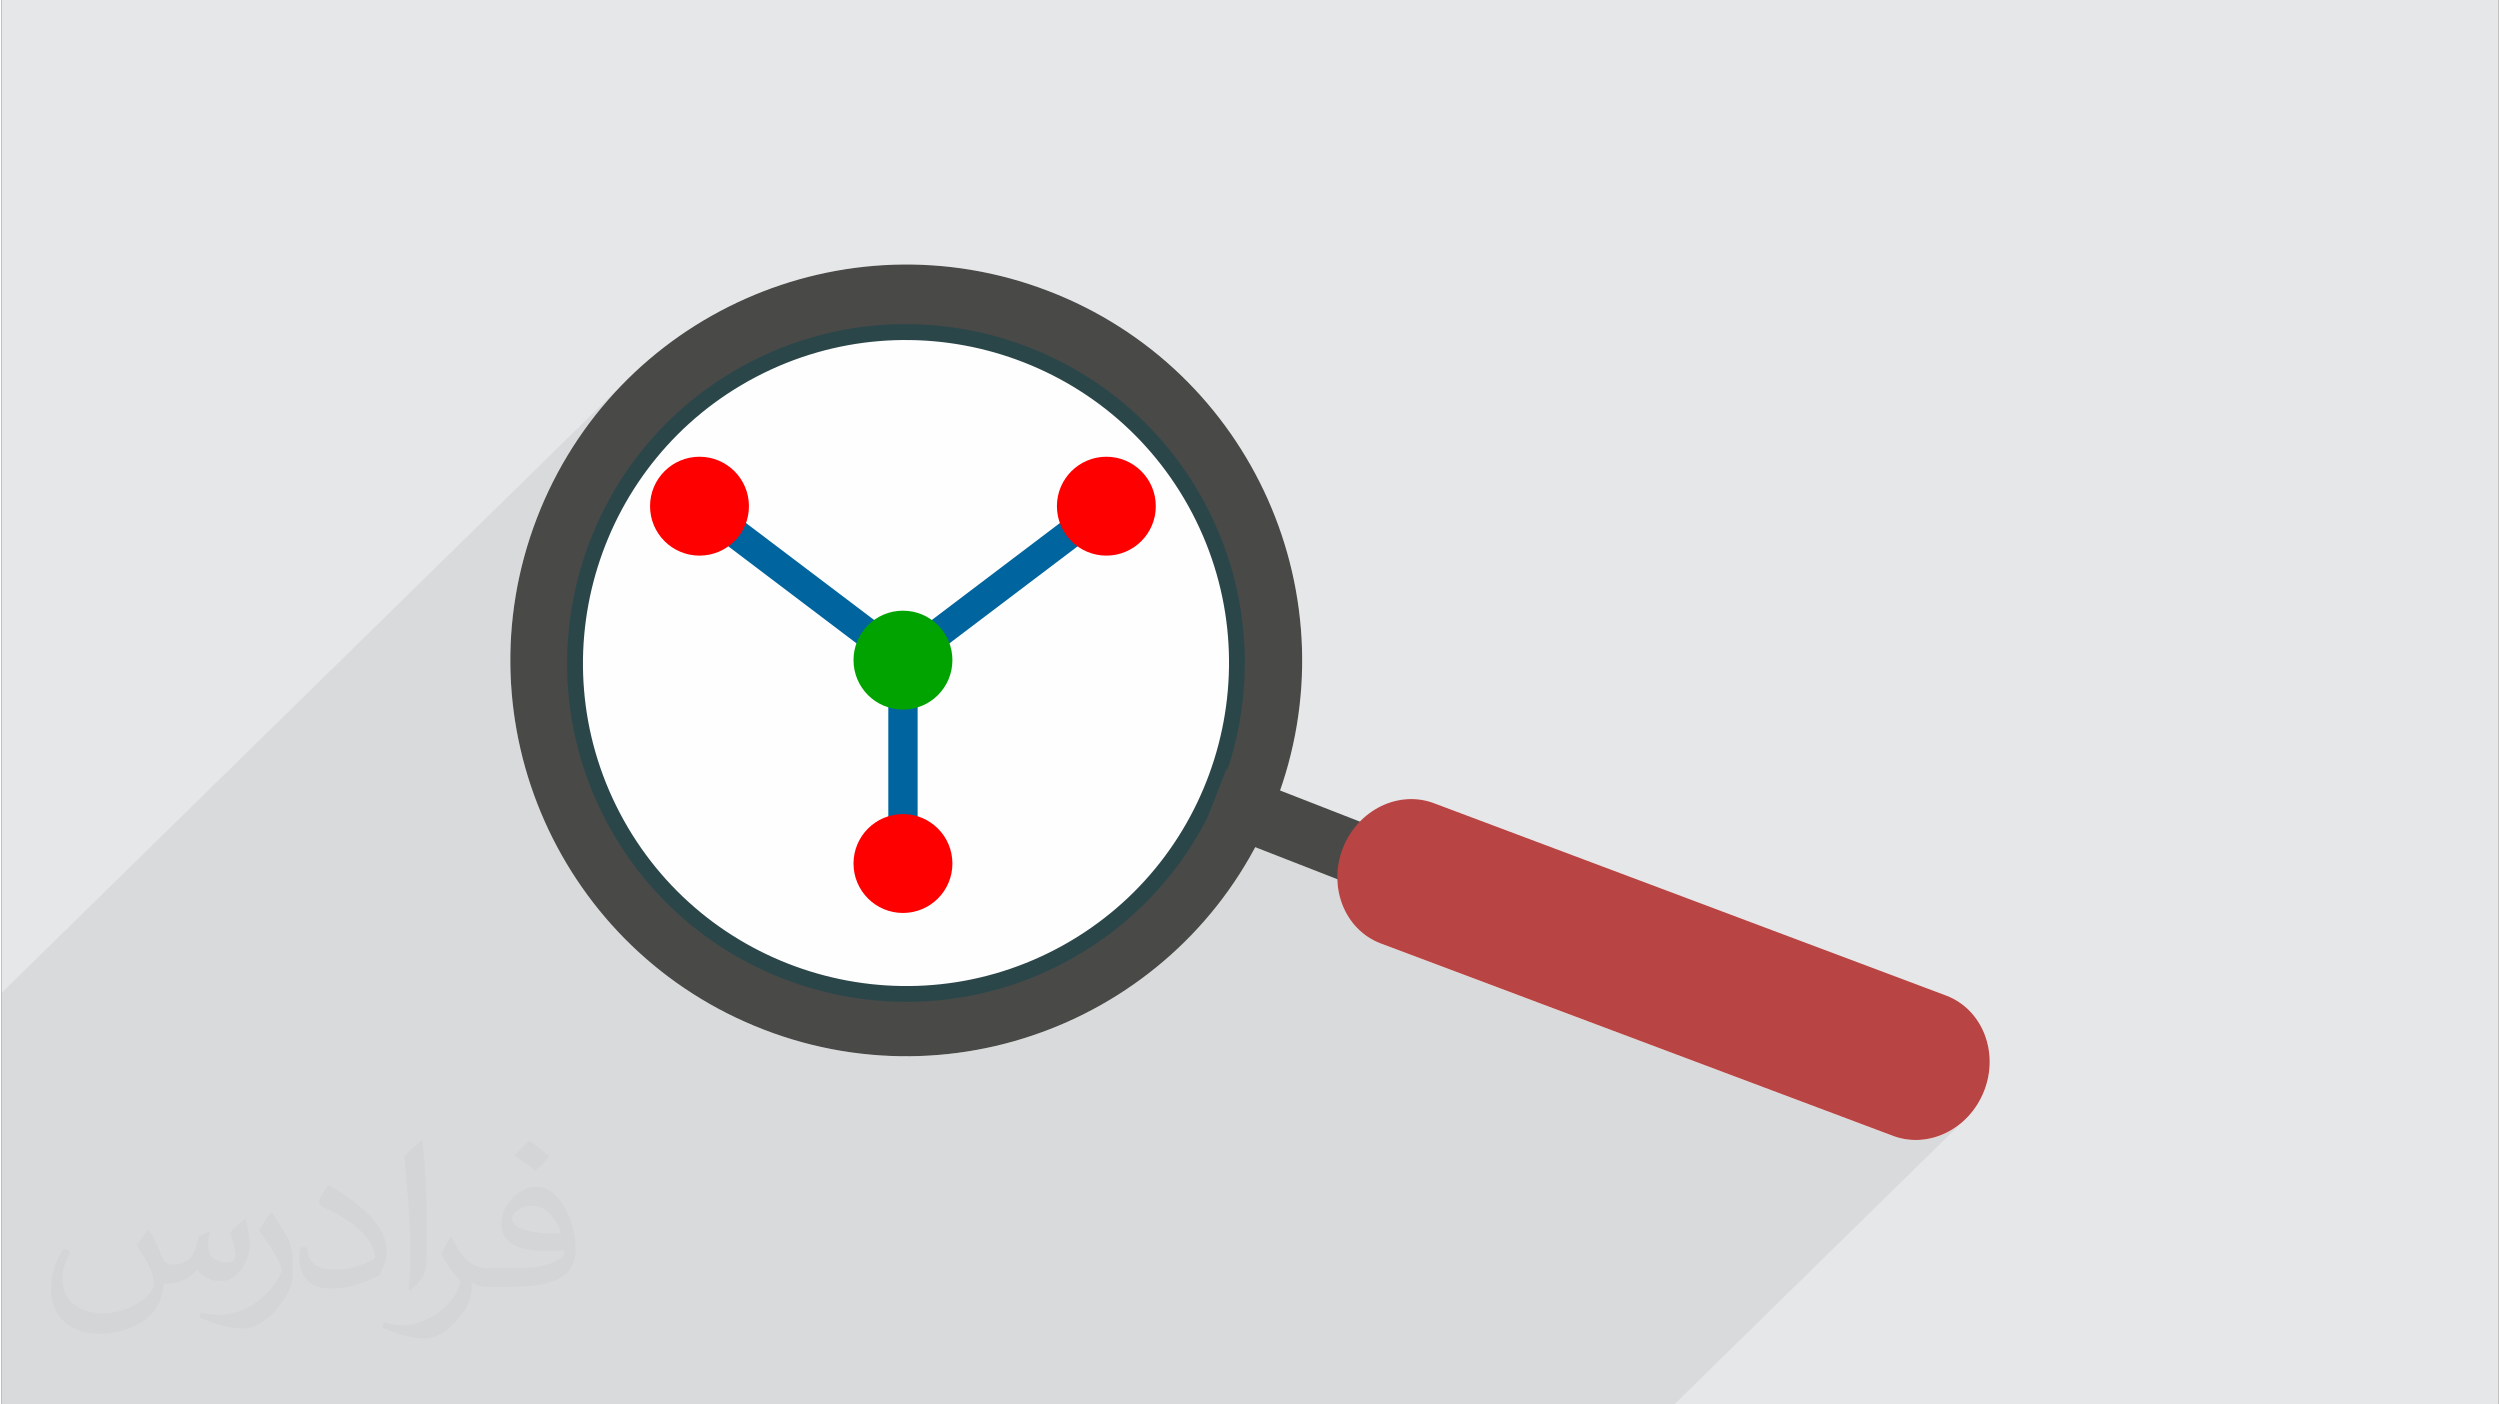 <?xml version="1.0" encoding="UTF-8"?>
<!DOCTYPE svg PUBLIC "-//W3C//DTD SVG 1.0//EN" "http://www.w3.org/TR/2001/REC-SVG-20010904/DTD/svg10.dtd">
<!-- Creator: CorelDRAW 2017 -->
<svg xmlns="http://www.w3.org/2000/svg" xml:space="preserve" width="356px" height="200px" version="1.0" shape-rendering="geometricPrecision" text-rendering="geometricPrecision" image-rendering="optimizeQuality" fill-rule="evenodd" clip-rule="evenodd"
viewBox="0 0 35600 20025"
 xmlns:xlink="http://www.w3.org/1999/xlink">
 <rect x="0" y="0" width="35600" height="20025" fill="#333333" stroke="none"/>
 <g id="Layer_x0020_1">
  <g id="_2891795913472">
   <path fill="#E6E7E8" d="M0 0l35600 0 0 20025 -35600 0 0 -20025z"/>
   <path fill="#373435" fill-opacity="0.031" d="M2102 17538c67,103 111,202 155,311 31,64 48,183 198,183 44,0 107,-14 163,-45 63,-33 111,-82 135,-159l61 -201 145 -72 10 10c-19,76 -24,148 -24,206 0,169 145,233 262,233 68,0 128,-33 128,-95 0,-81 -34,-216 -78,-338 68,-68 136,-136 214,-191l12 6c34,144 53,286 53,381 0,92 -41,195 -75,263 -70,132 -194,237 -344,237 -114,0 -240,-57 -327,-163l-5 0c-83,101 -209,194 -412,194l-63 0c-10,134 -39,229 -82,313 -122,237 -480,404 -817,404 -470,0 -705,-272 -705,-632 0,-223 72,-431 184,-577l92 37c-70,134 -116,261 -116,385 0,338 274,499 591,499 293,0 657,-188 722,-404 -24,-237 -114,-348 -250,-565 42,-72 95,-144 160,-220l13 0zm5414 -1273c99,62 196,136 290,221 -53,74 -118,142 -201,201 -94,-76 -189,-142 -286,-212 66,-74 131,-146 197,-210zm51 925c-160,0 -291,105 -291,183 0,167 320,219 702,217 -48,-196 -215,-400 -411,-400zm-359 894c208,0 390,-6 528,-41 155,-39 286,-118 286,-171 0,-15 0,-31 -5,-46 -87,9 -186,9 -274,9 -281,0 -496,-64 -581,-223 -22,-43 -36,-93 -36,-148 0,-153 65,-303 181,-406 97,-84 204,-138 313,-138 196,0 354,159 463,408 60,136 101,292 101,490 0,132 -36,243 -118,326 -153,148 -434,204 -865,204l-197 0 0 0 -51 0c-106,0 -184,-19 -244,-66l-10 0c2,24 5,49 5,72 0,97 -32,220 -97,319 -192,286 -400,410 -579,410 -182,0 -405,-70 -606,-161l36 -70c66,27 155,45 279,45 325,0 751,-313 804,-617 -12,-25 -33,-58 -65,-93 -94,-113 -155,-208 -211,-307 49,-95 92,-171 134,-239l16 -2c139,282 265,445 546,445l43 0 0 0 204 0zm-1406 299c24,-130 26,-276 26,-412l0 -202c0,-377 -48,-925 -87,-1281 68,-75 163,-161 238,-219l21 6c51,449 64,971 64,1450 0,126 -5,250 -17,340 -8,114 -73,200 -214,332l-31 -14zm-1447 -596c7,177 94,317 397,317 189,0 349,-49 526,-133 31,-15 48,-33 48,-50 0,-111 -84,-257 -228,-391 -138,-126 -322,-237 -494,-311 -58,-25 -77,-52 -77,-76 0,-52 68,-159 123,-235l20 -2c196,103 416,255 579,426 148,157 240,315 240,488 0,128 -39,250 -102,361 -216,109 -446,191 -674,191 -276,0 -465,-129 -465,-434 0,-33 0,-85 12,-151l95 0zm-500 -502l172 278c63,103 121,214 121,391l0 227c0,183 -117,379 -306,572 -147,132 -278,188 -399,188 -180,0 -386,-56 -623,-159l26 -70c76,21 163,37 270,37 341,-2 690,-251 850,-556 19,-35 27,-68 27,-91 0,-35 -20,-74 -34,-109 -87,-165 -184,-315 -291,-453 56,-88 111,-173 172,-257l15 2z"/>
   <path fill="#373435" fill-opacity="0.078" d="M5359 20025l-168 0 -315 0 -13 0 -14 0 -414 0 -429 0 -28 0 -4 0 -210 0 -73 0 -392 0 -269 0 -51 0 -441 0 -6 0 -61 0 -75 0 -8 0 -51 0 -20 0 -8 0 -19 0 -434 0 -100 0 -80 0 -661 0 -899 0 -116 0 0 -2067 0 -1031 0 -823 0 -4 0 -6 0 -111 0 -67 0 -274 0 -129 0 0 0 -2 0 0 0 -187 0 -454 0 -713 8833 -8657 -186 203 -177 213 0 0 -167 223 0 0 -157 232 0 0 -146 242 -135 250 -123 260 -111 268 -97 274 -83 275 -26 107 2056 -2015 -163 171 -154 179 -145 185 -135 192 -76 121 742 -728 -2 2 2 -2 93 -92 94 -90 -213 210 -1 1 -146 159 -143 172 -6 8 -131 174 -11 16 -55 81 611 -598 164 -157 174 -149 181 -141 191 -133 198 -124 207 -115 213 -105 215 -92 217 -81 220 -70 221 -57 222 -47 223 -35 224 -24 224 -13 223 -2 222 9 221 20 220 30 218 40 215 51 213 60 209 71 206 81 202 91 198 100 193 110 188 119 182 129 177 138 170 146 163 156 117 123 70 -69 94 106 91 108 87 111 84 114 80 116 77 118 73 120 69 122 66 125 62 126 58 127 54 130 50 131 47 133 42 134 39 135 13 51 13 51 12 51 11 51 11 52 11 51 10 52 9 51 24 152 19 152 13 153 9 154 4 155 -2 155 -7 155 -12 156 -17 156 -23 155 -28 156 -33 156 -39 155 -45 155 -50 154 -57 154 -49 123 248 -244 1906 744 54 -53 -54 53 619 241 -321 822 -393 385 18 24 21 25 92 88 7 5 99 70 28 16 119 58 7301 2742 0 0 97 31 0 1 97 20 0 0 98 10 97 -1 97 -10 95 -20 94 -30 90 -39 87 -47 83 -57 78 -64 -4122 4040 0 0 -803 0 0 0 -10099 0 -676 0 -518 0 -349 0 -372 0 -144 0 -750 0 -1 0 -369 0 -755 0 -259 0 0 0 -1 0 -3 0 -31 0 -28 0 -467 0 -76 0 -2157 0 -122 0 -444 0 0 0 -65 0zm4379 -14055l0 0 0 0 0 0 0 0 -1 0 1 0 0 0 0 0zm-214 210l213 -210m18233 10016l0 -1 0 0 0 1z"/>
   <g>
    <path fill="#FEFEFE" d="M28267 15554c-215,550 -801,835 -1310,637l-7301 -2742c-373,-146 -601,-511 -611,-913l-1170 -457c-1322,2476 -4312,3637 -7000,2604 -2909,-1117 -4362,-4382 -3244,-7292 1118,-2908 4383,-4360 7292,-3243 2853,1096 4305,4257 3306,7123l1137 444c279,-289 694,-404 1068,-259l7301 2742c509,199 746,805 532,1356z"/>
    <g>
     <g>
      <path fill="#494948" fill-rule="nonzero" d="M14575 5051c2410,927 3614,3631 2687,6041 -926,2410 -3630,3613 -6040,2687 -2410,-926 -3613,-3630 -2687,-6040 927,-2410 3631,-3614 6040,-2688zm-6944 2340c-1118,2910 335,6174 3244,7292 2909,1118 6174,-335 7292,-3243 1118,-2909 -335,-6175 -3244,-7292 -2909,-1117 -6174,335 -7292,3243z"/>
      <path fill="#3F4545" fill-rule="nonzero" d="M16060 12860c0,0 0,0 0,1 0,-1 0,-1 0,-1l0 0zm0 0c517,-473 934,-1070 1202,-1768l0 0c-268,698 -685,1295 -1202,1768zm-4819 926c-3,-1 -5,-2 -8,-3 3,1 5,2 8,3zm-19 -7l0 0c-698,-268 -1294,-685 -1767,-1201 71,78 145,153 222,226 1,2 3,3 4,4 14,13 27,26 41,38 12,12 25,24 38,35 11,10 21,20 32,29 1,1 2,2 3,3 133,118 274,229 422,333 91,63 184,124 280,181 44,26 89,52 135,77 98,54 198,105 301,153 94,43 191,84 289,122l0 0z"/>
      <path fill="#3B4140" fill-rule="nonzero" d="M17262 11092l0 0c315,-817 384,-1668 244,-2473 -24,-138 -54,-275 -90,-410 -195,-725 -562,-1398 -1073,-1956 1161,1266 1578,3127 919,4839zm-8727 -3353c1,-2 1,-4 2,-5 -1,1 -1,3 -2,5zm6 -15c269,-693 684,-1284 1197,-1754 -513,470 -928,1062 -1197,1754zm1197 -1754c0,0 0,0 0,0l0 0c0,0 0,0 0,0z"/>
      <path fill="#2B4649" fill-rule="nonzero" d="M8815 11591c1179,2251 3969,3121 6218,1942 2251,-1179 3121,-3968 1942,-6218 -1179,-2250 -3968,-3120 -6218,-1941 -2249,1179 -3121,3968 -1942,6217zm8360 -4381c1237,2360 323,5286 -2037,6523 -2360,1237 -5286,323 -6523,-2037 -1237,-2359 -324,-5286 2037,-6523 2360,-1237 5287,-323 6523,2037z"/>
      <path fill="#494948" fill-rule="nonzero" d="M19986 11956l-321 822 -2524 -985 320 -822 2525 985z"/>
      <path fill="#B94444" fill-rule="nonzero" d="M28267 15554c-215,550 -801,835 -1310,637l-7301 -2742c-509,-199 -747,-805 -532,-1356 215,-550 801,-835 1310,-637l7301 2742c508,199 747,806 532,1356z"/>
     </g>
     <g>
      <path fill="#00649E" fill-rule="nonzero" d="M12643 12312l0 -2796 -2817 -2132 251 -333 2775 2100 2774 -2100 252 333 -2817 2132 0 2796 -418 0z"/>
      <circle fill="red" cx="12852" cy="12312" r="705"/>
      <g>
       <circle fill="red" cx="15752" cy="7217" r="705"/>
       <circle fill="red" cx="9951" cy="7217" r="705"/>
      </g>
      <circle fill="#00A300" cx="12852" cy="9412" r="705"/>
     </g>
    </g>
   </g>
  </g>
 </g>
</svg>
